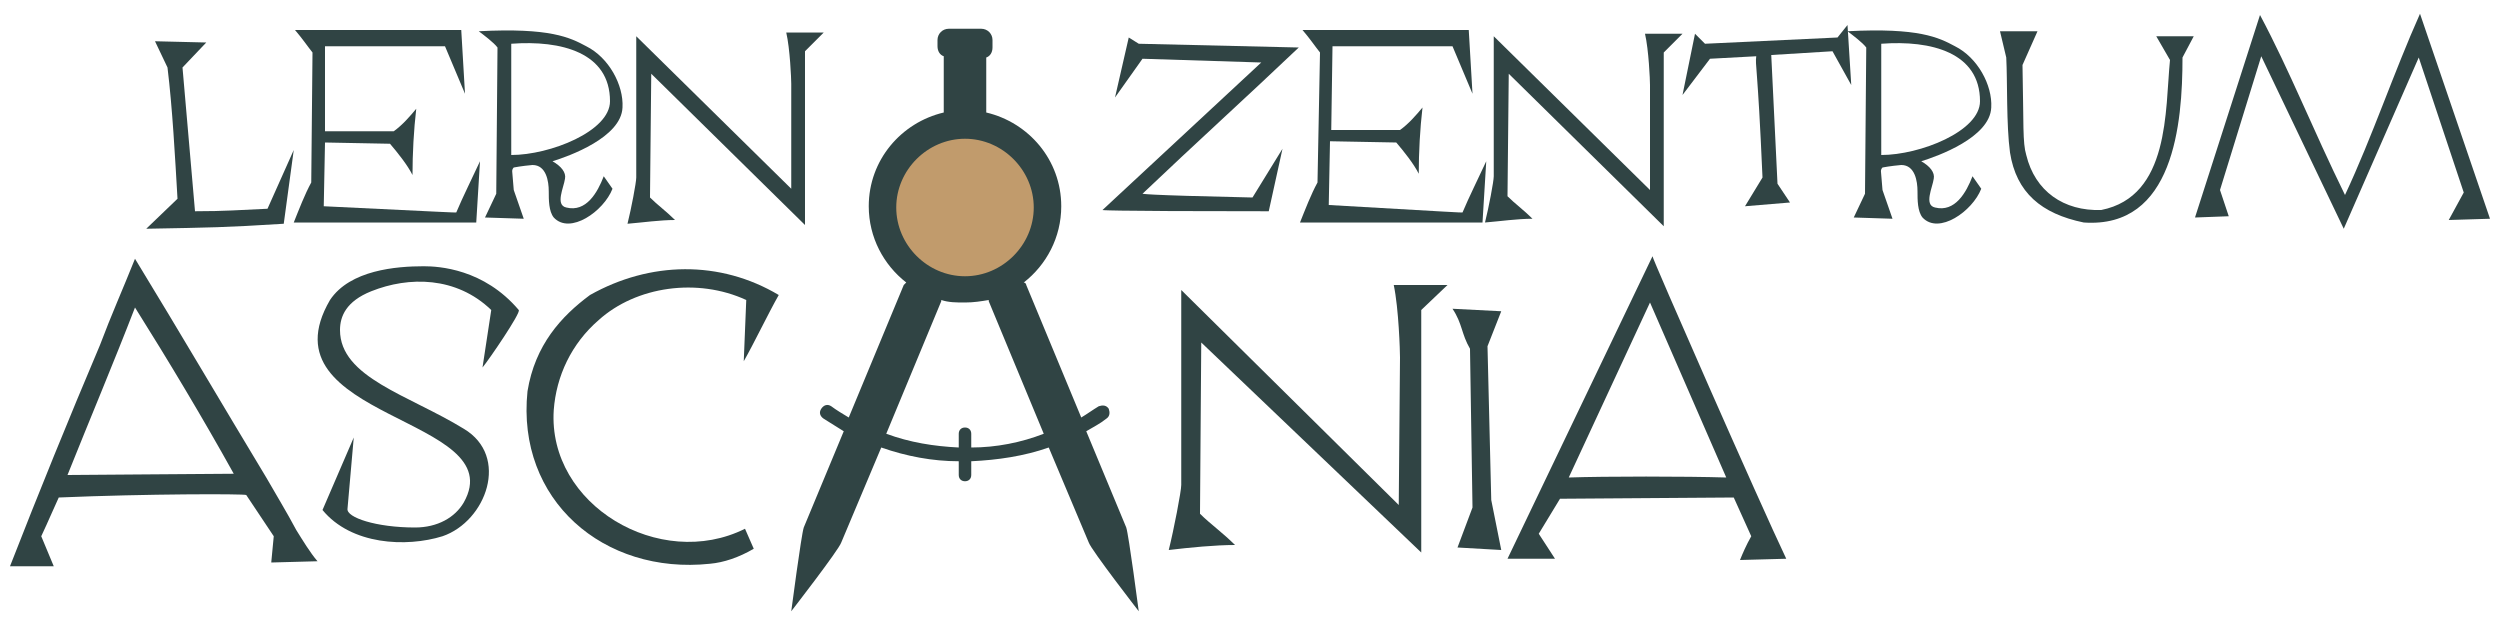 <?xml version="1.0" encoding="utf-8"?>
<!-- Generator: $$$/GeneralStr/196=Adobe Illustrator 27.6.0, SVG Export Plug-In . SVG Version: 6.00 Build 0)  -->
<svg version="1.1" id="Ebene_1" xmlns="http://www.w3.org/2000/svg" xmlns:xlink="http://www.w3.org/1999/xlink" x="0px" y="0px"
	 viewBox="0 0 200 50" enable-background="new 0 0 200 50" xml:space="preserve">
<g>
	<path fill="#304444" d="M23.5,12l-0.8,5.9c-4.8,0.3-5.7,0.3-11,0.4l2.5-2.4c-0.2-3.4-0.4-7.2-0.8-10.5l-1-2.1l4.1,0.1l-1.9,2
		l1,11.5c2.4,0,3.5-0.1,5.8-0.2L23.5,12z"/>
	<path fill="#304444" d="M23.5,17.8c0.4-1,0.9-2.3,1.4-3.2L25,4.2c-0.4-0.5-0.8-1.1-1.4-1.8l13.3,0l0.3,5.1l-1.6-3.8h-9.6L26,10.5
		l5.5,0c0.7-0.5,1.3-1.2,1.8-1.8c-0.2,1.7-0.3,3.6-0.3,5.3c-0.4-0.8-1.2-1.8-1.8-2.5L26,11.4l-0.1,5.1C36.2,17,36.2,17,36.5,17
		c0.5-1.2,1.3-2.8,1.9-4.1l-0.3,4.9H23.5z"/>
	<path fill="#304444" d="M49,15.1c-0.7,1.8-3.4,3.7-4.7,2.3c-0.4-0.5-0.4-1.4-0.4-2.1c0-0.8-0.2-2.1-1.3-2.1c-0.1,0-1,0.1-1.5,0.2
		c-0.2,0.2-0.1,0.4-0.1,0.6l0.1,1.2l0.8,2.3l-3.1-0.1l0.9-1.9l0.1-11.7c-0.3-0.4-1.1-1-1.5-1.3c5.7-0.3,7.3,0.5,8.6,1.2
		c1.8,0.9,3,3.1,2.9,4.9c-0.1,2.4-4.3,3.9-5.6,4.3c0.7,0.4,1.1,0.9,1,1.4c-0.1,0.7-0.8,2.1,0.1,2.3c1.6,0.4,2.5-1.2,3-2.5L49,15.1z
		 M40.9,12.4c3.1,0,7.9-1.9,7.9-4.3c0-3.9-3.9-4.9-7.9-4.6C40.9,4,40.9,5,40.9,12.4z"/>
	<path fill="#304444" d="M52.1,5.9L52,15.8c0.6,0.6,1.3,1.1,2,1.8c-1.2,0-2.6,0.2-3.8,0.3c0.3-1.2,0.7-3.3,0.7-3.7V2.9l12.4,12.2
		l0-8.4c0-0.4-0.1-2.8-0.4-4.1l3,0l-1.5,1.5l0,13.9L52.1,5.9z"/>
	<path fill="#304444" d="M102.6,11.9l-1.1,5c-13.8,0-13.3-0.1-13.3-0.1L100.9,5l-9.5-0.3l-2.2,3.1L90.3,3l0.8,0.5l12.8,0.3
		c-4.1,3.9-8.3,7.7-12.5,11.7c0.2,0-0.4,0.1,8.8,0.3L102.6,11.9z"/>
	<path fill="#304444" d="M104,17.8c0.4-1,0.9-2.3,1.4-3.2l0.2-10.4c-0.4-0.5-0.8-1.1-1.4-1.8l13.3,0l0.3,5.1l-1.6-3.8h-9.6l-0.1,6.7
		l5.5,0c0.7-0.5,1.3-1.2,1.8-1.8c-0.2,1.7-0.3,3.6-0.3,5.3c-0.4-0.8-1.2-1.8-1.8-2.5l-5.3-0.1l-0.1,5.1C116.7,17,116.7,17,117,17
		c0.5-1.2,1.3-2.8,1.9-4.1l-0.3,4.9H104z"/>
	<path fill="#304444" d="M120.7,5.9l-0.1,9.8c0.6,0.6,1.3,1.1,2,1.8c-1.2,0-2.6,0.2-3.8,0.3c0.3-1.2,0.7-3.3,0.7-3.7V2.9L132,15.2
		l0-8.4c0-0.4-0.1-2.8-0.4-4.1l3,0l-1.5,1.5l0,13.9L120.7,5.9z"/>
	<path fill="#304444" d="M139.6,16.5l1.4-2.3c-0.4-9.2-0.6-8.9-0.5-9.7l-3.7,0.2l-2.2,2.9l1-4.9l0.8,0.8l10.6-0.5l0.8-1l0.3,4.8
		l-1.5-2.7v0l-4.9,0.3l0.5,10.3l1,1.5L139.6,16.5z"/>
	<path fill="#304444" d="M158.5,15.1c-0.7,1.8-3.4,3.7-4.7,2.3c-0.4-0.5-0.4-1.4-0.4-2.1c0-0.8-0.2-2.1-1.3-2.1
		c-0.1,0-1,0.1-1.5,0.2c-0.2,0.2-0.1,0.4-0.1,0.6l0.1,1.2l0.8,2.3l-3.1-0.1l0.9-1.9l0.1-11.7c-0.3-0.4-1.1-1-1.5-1.3
		c5.7-0.3,7.3,0.5,8.6,1.2c1.8,0.9,3,3.1,2.9,4.9c-0.1,2.4-4.3,3.9-5.6,4.3c0.7,0.4,1.1,0.9,1,1.4c-0.1,0.7-0.8,2.1,0.1,2.3
		c1.6,0.4,2.5-1.2,3-2.5L158.5,15.1z M150.5,12.4c3.1,0,7.9-1.9,7.9-4.3c0-3.9-3.9-4.9-7.9-4.6C150.5,4,150.5,5,150.5,12.4z"/>
	<path fill="#304444" d="M174.6,4.6c0,5.3-0.7,13.7-7.9,13.2c-3.4-0.7-5.4-2.4-5.9-5.6c-0.3-2.2-0.2-5.7-0.3-7.6L160,2.5l3,0
		l-1.2,2.7c0.1,4.8,0,6.2,0.3,7.2c0.7,2.9,3,4.5,6,4.4c5.5-1.1,5.1-8,5.5-12l-1.1-1.9l3,0L174.6,4.6z"/>
	<path fill="#304444" d="M195.9,17.6l1.2-2.2l-3.6-10.8l-6,13.7l-6.6-13.8l-3.3,10.7l0.7,2.1l-2.7,0.1l5.2-16.2
		c2.4,4.5,4.2,9.1,6.8,14.4c2.2-4.7,3.9-9.8,6-14.5l5.6,16.4L195.9,17.6z"/>
</g>
<g>
	<path fill="#C19B6C" d="M77.2,23.4c3.6,0,6.6-2.9,6.6-6.6c0-3.6-2.9-6.6-6.6-6.6c-3.6,0-6.6,2.9-6.6,6.6
		C70.6,20.4,73.6,23.4,77.2,23.4"/>
	<path fill="#304444" d="M77.7,35.8v-1.1c0-0.3-0.2-0.5-0.5-0.5c-0.3,0-0.5,0.2-0.5,0.5v1.1c-2-0.1-3.9-0.4-5.8-1.1l4.4-10.6
		c0,0,0,0,0-0.1c0.6,0.2,1.2,0.2,1.9,0.2s1.3-0.1,1.9-0.2c0,0,0,0,0,0.1l4.4,10.6C81.7,35.4,79.7,35.8,77.7,35.8 M71.7,16.6
		c0-3,2.5-5.5,5.5-5.5c3,0,5.5,2.5,5.5,5.5s-2.5,5.5-5.5,5.5C74.2,22.1,71.7,19.6,71.7,16.6 M90.1,42.2l-3.2-7.7
		c0.5-0.3,1.1-0.6,1.6-1c0.3-0.2,0.3-0.5,0.2-0.8c-0.2-0.3-0.5-0.3-0.8-0.2c-0.5,0.3-0.9,0.6-1.4,0.9l-4.4-10.6
		c0-0.1-0.1-0.2-0.2-0.2c1.8-1.4,3-3.6,3-6.1c0-3.7-2.6-6.7-6-7.5V4.6c0.3-0.1,0.5-0.4,0.5-0.8V3.2c0-0.5-0.4-0.9-0.9-0.9h-2.6
		c-0.5,0-0.9,0.4-0.9,0.9v0.5c0,0.4,0.2,0.7,0.5,0.8v4.5c-3.4,0.8-6,3.8-6,7.5c0,2.5,1.2,4.7,3,6.1c-0.1,0.1-0.1,0.1-0.2,0.2
		l-4.4,10.6c-0.5-0.3-1-0.6-1.4-0.9c-0.3-0.2-0.6-0.1-0.8,0.2c-0.2,0.3-0.1,0.6,0.2,0.8c0.5,0.3,1.1,0.7,1.6,1l-3.2,7.7
		c-0.2,0.6-1,6.7-1,6.7s3.8-4.9,4-5.5l3.2-7.6c2,0.7,4.1,1.1,6.2,1.1V38c0,0.3,0.2,0.5,0.5,0.5c0.3,0,0.5-0.2,0.5-0.5v-1.1
		c2.1-0.1,4.2-0.4,6.2-1.1l3.2,7.6c0.2,0.6,4,5.5,4,5.5S90.3,42.8,90.1,42.2"/>
</g>
<g>
	<path fill="#304444" d="M21.7,45l0.2-2.1l-2.2-3.3c-0.2-0.1-7.9-0.1-15,0.2c-0.6,1.3-0.7,1.6-1.4,3.1l1,2.4H0.8
		C3.1,39.4,5.5,33.5,8,27.6c0.9-2.4,1.8-4.4,2.8-6.9c3.6,5.9,7,11.7,10.5,17.5c0.8,1.4,1.6,2.7,2.4,4.2c0.5,0.8,1.1,1.8,1.7,2.5
		L21.7,45z M5.4,38c1.7,0,11.3-0.1,13.3-0.1c-2.5-4.5-5.2-9-7.9-13.3C9.1,29,7.2,33.5,5.4,38z"/>
	<path fill="#304444" d="M39.3,24.8c-2.8-2.7-6.6-2.7-9.6-1.5c-2,0.8-2.5,2-2.5,3.1c0,3.8,5.5,5.2,9.9,7.9c3.7,2.2,1.8,7.4-1.7,8.6
		c-2.9,0.9-7.3,0.7-9.6-2.1l2.5-5.8l-0.5,5.7c-0.1,0.7,2.3,1.5,5.4,1.5c1.8,0,3.2-0.8,3.9-2c3.9-6.9-16.3-6.6-10.7-16.2
		c1.6-2.4,5.3-2.7,7.5-2.7c1.2,0,4.8,0.2,7.6,3.5c0.2,0.2-2.4,4-2.9,4.6L39.3,24.8z"/>
	<path fill="#304444" d="M60.3,43.9c-1.2,0.7-2.4,1.1-3.5,1.2C48.3,46,41.3,40,42.2,31.3c0.6-3.7,2.7-6,5-7.7
		c4.8-2.7,10.4-2.8,15.1,0c-0.8,1.4-2,3.9-2.8,5.3l0.2-4.9c-3.9-1.8-8.8-1.1-11.8,1.6c-2.2,1.9-3.4,4.5-3.6,7.2
		c-0.5,7.6,8.5,12.9,15.3,9.5L60.3,43.9z"/>
	<path fill="#304444" d="M96.1,27.4L96,41.1c0.8,0.8,1.8,1.5,2.8,2.5c-1.6,0-3.6,0.2-5.3,0.4c0.4-1.6,1-4.7,1-5.2V23.2l17.4,17.2
		l0.1-11.8c0-0.5-0.1-3.9-0.5-5.8l4.3,0l-2.1,2l0,19.4L96.1,27.4z"/>
	<path fill="#304444" d="M116.6,43.8l1.2-3.2l-0.2-12.7c-0.7-1.2-0.6-2-1.4-3.2l3.9,0.2l-1.1,2.8l0.3,12.3l0.8,4L116.6,43.8z"/>
	<path fill="#304444" d="M139.2,44.8c0.2-0.5,0.5-1.2,0.9-1.9l-1.4-3.1l-13.9,0.1l-1.7,2.8l1.3,2l-3.8,0l11.6-24.2
		c-0.1,0,8.6,19.8,10.7,24.2L139.2,44.8z M132,24.2l-6.5,14c2.9-0.1,9.4-0.1,12.6,0L132,24.2z"/>
</g>
</svg>
